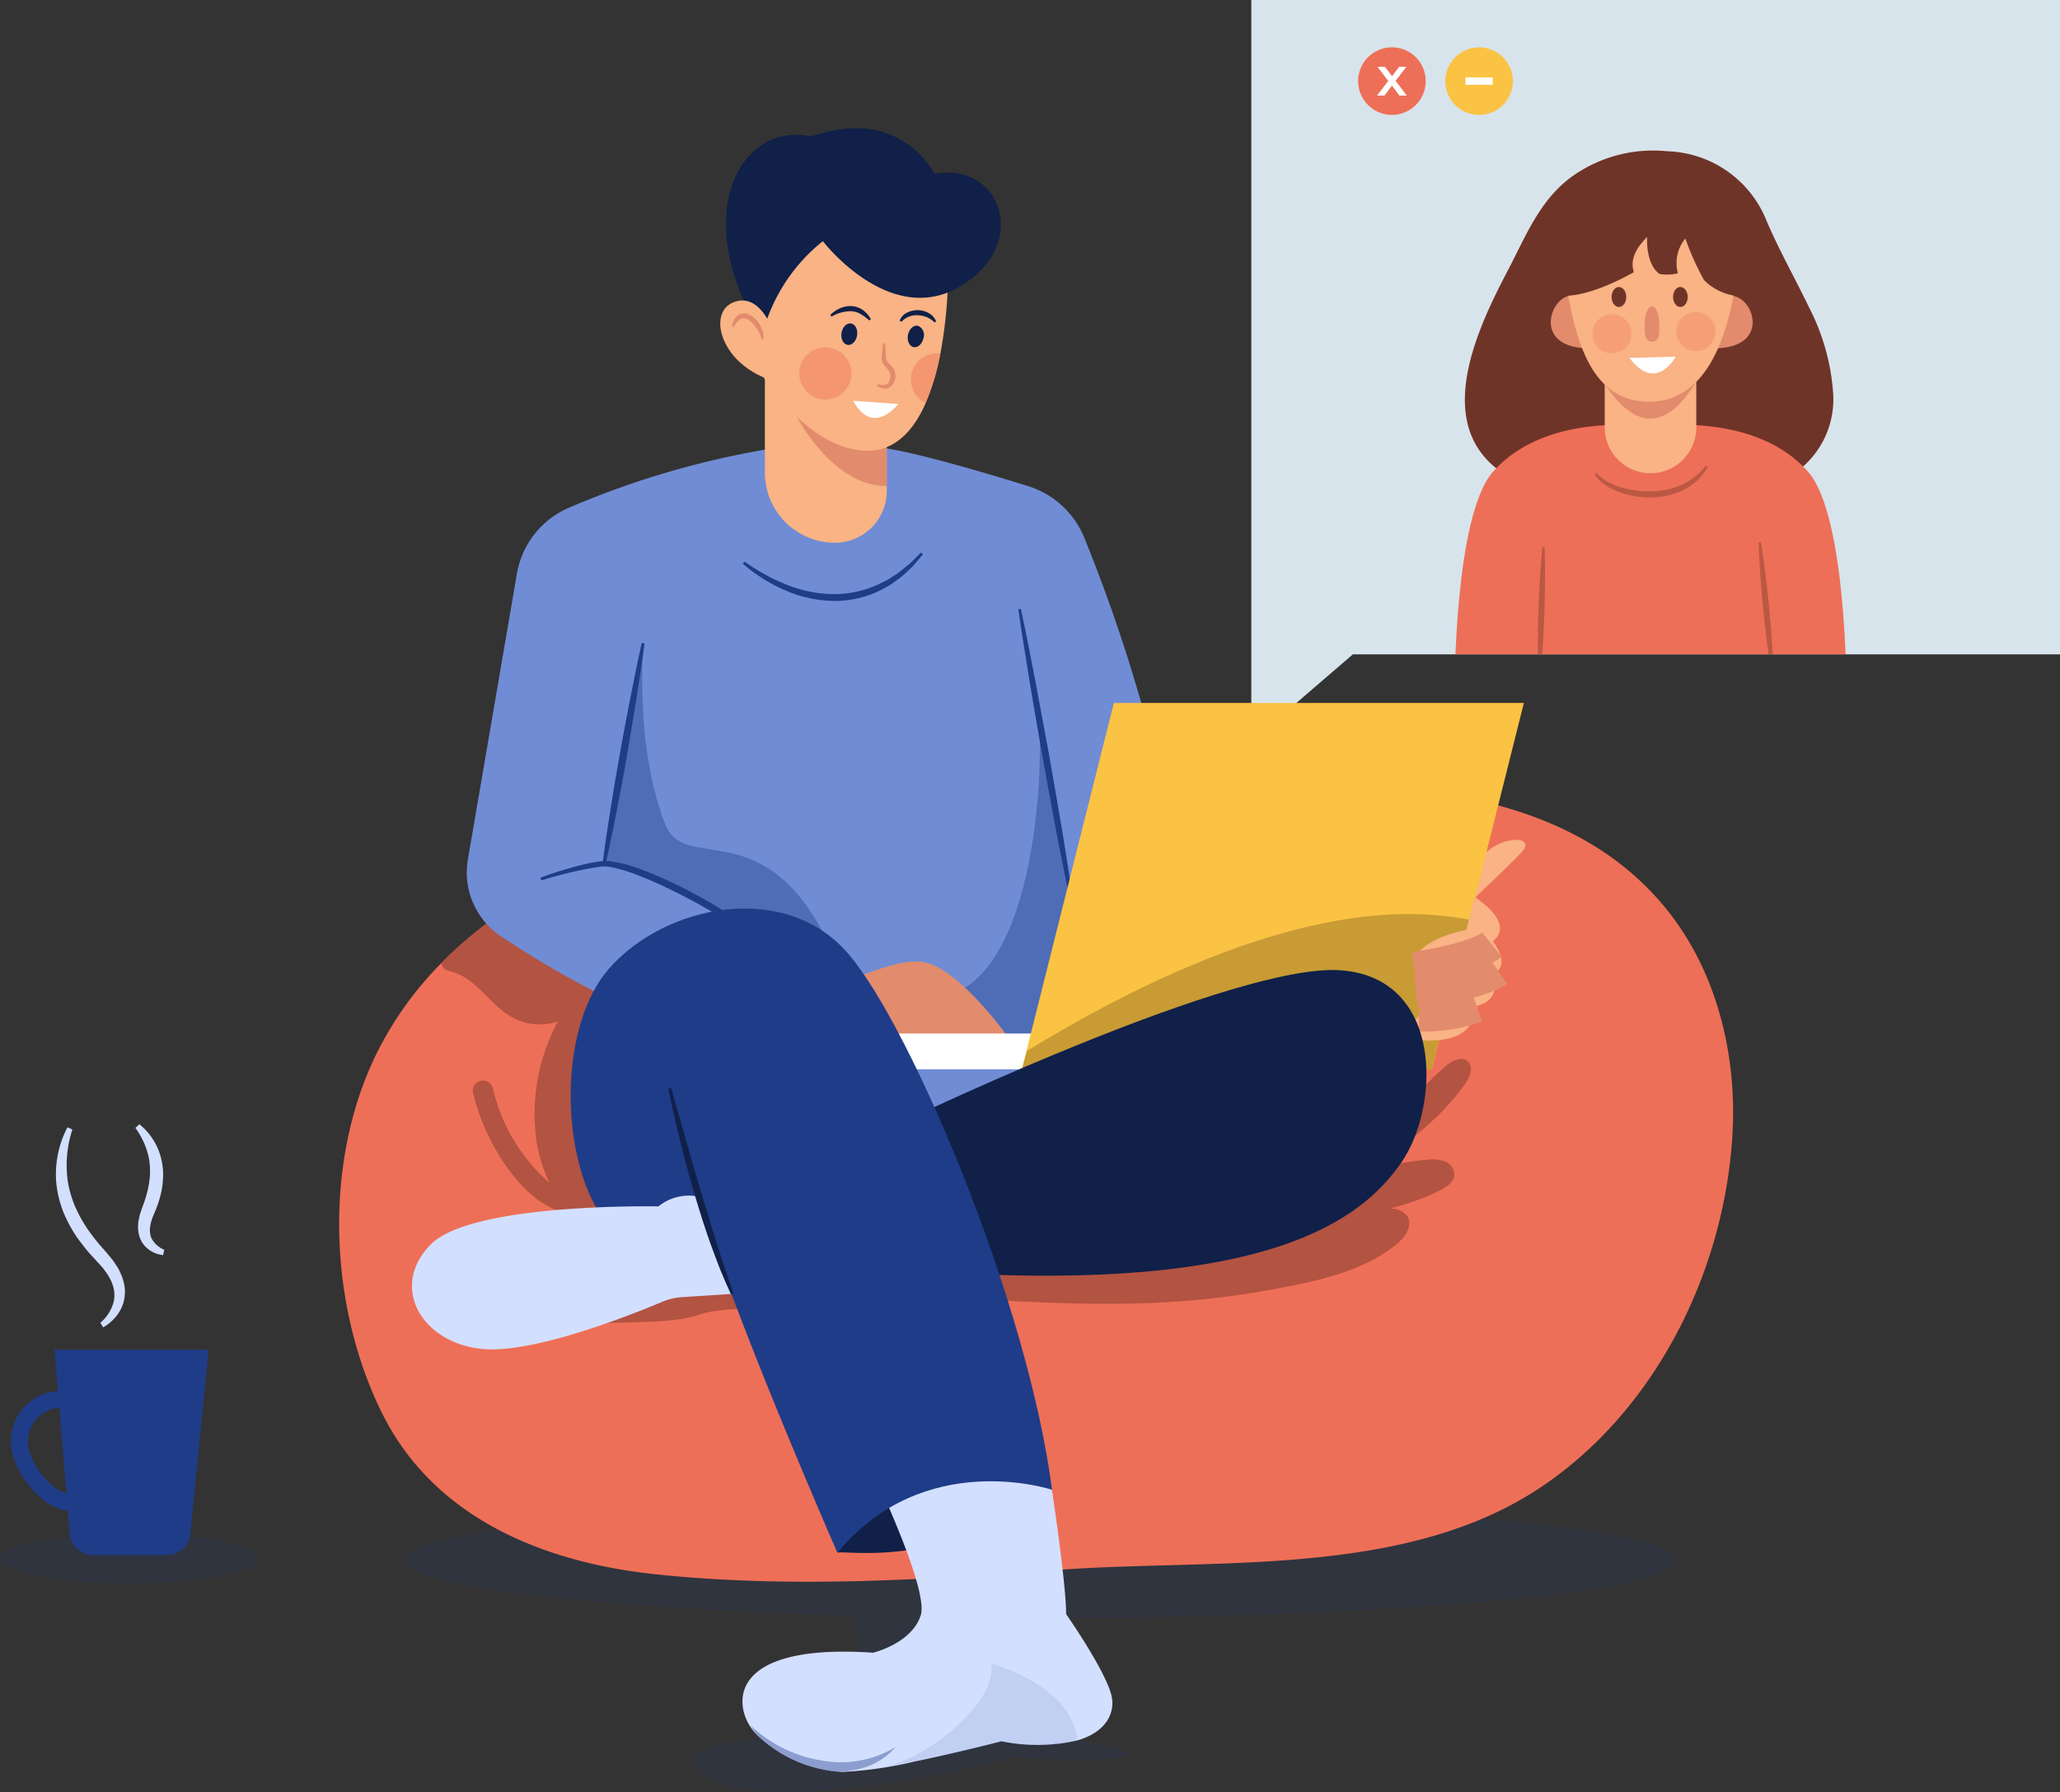 <svg xmlns="http://www.w3.org/2000/svg" xmlns:xlink="http://www.w3.org/1999/xlink" width="165.098" height="143.642" viewBox="0 0 165.098 143.642">
  <rect x="0" y="0" width="165.098" height="143.642" fill="#333333" stroke="none"/>
  <defs>
    <clipPath id="clip-path">
      <path id="Path_61182" data-name="Path 61182" d="M1159.46,266.86v59.455l8.14-7.007h56.672V266.86Z" transform="translate(-1159.46 -266.86)" fill="none" stroke="#708cd5" stroke-width="3.5"/>
    </clipPath>
  </defs>
  <g id="Work_Converted_" data-name="Work [Converted]" transform="translate(0 -27.468)">
    <g id="Group_101242" data-name="Group 101242" transform="translate(100.286 27.468)" clip-path="url(#clip-path)">
      <rect id="Rectangle_148036" data-name="Rectangle 148036" width="64.813" height="62.337" transform="translate(0 0)" fill="#d8e4ec"/>
      <circle id="Ellipse_1857" data-name="Ellipse 1857" cx="2.709" cy="2.709" r="2.709" transform="translate(8.011 8.514) rotate(-76.72)" fill="#ee6f57"/>
      <path id="Path_61168" data-name="Path 61168" d="M1253.5,318.169l-.593-.8-.6.8h-.6l.9-1.172-.861-1.137h.6l.567.757.567-.757h.583l-.865,1.128.9,1.181Z" transform="translate(-1241.634 -310.508)" fill="#fff"/>
      <circle id="Ellipse_1858" data-name="Ellipse 1858" cx="2.709" cy="2.709" r="2.709" transform="translate(14.96 8.46) rotate(-75.71)" fill="#fbc343"/>
      <rect id="Rectangle_148037" data-name="Rectangle 148037" width="2.181" height="0.594" transform="translate(17.163 6.205)" fill="#fff"/>
      <path id="Path_61169" data-name="Path 61169" d="M1342.05,403.867c-6.78,3.882-10.071,2.816-11.141,2.213-1.064.6-4.355,1.669-11.135-2.213-6.495-3.722-2.709-11.726-.151-16.6,1.389-2.644,2.461-5.436,4.9-7.343a11.171,11.171,0,0,1,7.873-2.2,8.85,8.85,0,0,1,7.981,5.63c1.01,2.354,2.265,4.555,3.369,6.859a17.611,17.611,0,0,1,1.945,6.909A7.187,7.187,0,0,1,1342.05,403.867Z" transform="translate(-1299.06 -365.599)" fill="#6f3428"/>
      <path id="Path_61170" data-name="Path 61170" d="M1336.953,582.369c-4.151-4.671-11.8-3.7-12.614-3.577-.814-.119-8.459-1.092-12.612,3.577-3.127,3.518-3.087,17.557-3.087,17.557,0-.346,14.546-.448,15.7-.456s15.7.109,15.7.456C1340.038,599.927,1340.079,585.888,1336.953,582.369Z" transform="translate(-1292.345 -544.575)" fill="#ee6f57"/>
      <path id="Path_61171" data-name="Path 61171" d="M1380.724,483.85c-1.629.167-2.986,4.136,1.42,4.219l1.054-1.248Z" transform="translate(-1355.172 -460.149)" fill="#e28b6d"/>
      <path id="Path_61172" data-name="Path 61172" d="M1492.789,483.85c1.837.1,3.144,4.136-1.265,4.219l-1.054-1.248Z" transform="translate(-1454.315 -460.149)" fill="#e28b6d"/>
      <path id="Path_61173" data-name="Path 61173" d="M1169.412,354.94h7.338v4.629a3.669,3.669,0,0,1-3.671,3.669h0a3.669,3.669,0,0,1-3.669-3.669V354.94Z" transform="translate(-1141.088 -325.307)" fill="#f9b384"/>
      <path id="Path_61174" data-name="Path 61174" d="M1425.849,547.15c-2.413,3.932-4.864,3.864-7.349.137Z" transform="translate(-1390.206 -516.535)" fill="#e28b6d"/>
      <path id="Path_61175" data-name="Path 61175" d="M1401.754,424.1c-.036.359-.079.712-.125,1.062-.765,5.817-2.747,10.371-7.062,10.371-4.429,0-5.971-4.369-6.781-10.45-.069-.5-.128-1.009-.186-1.529l8.711-3.481Z" transform="translate(-1362.681 -403.335)" fill="#f9b384"/>
      <path id="Path_61176" data-name="Path 61176" d="M1372.105,411.019c2.218.748,6.451-1.756,6.451-1.756-.328-.952.137-1.889,1.062-2.817-.056.943.163,2.423,1.007,2.967a3.594,3.594,0,0,0,1.456-.054,3.119,3.119,0,0,1,.6-2.791,21.761,21.761,0,0,0,1.484,3.32,4.384,4.384,0,0,0,4.845.967l-3.714-8.41-9.84-.2L1371,406.364Z" transform="translate(-1347.894 -387.453)" fill="#6f3428"/>
      <ellipse id="Ellipse_1859" data-name="Ellipse 1859" cx="0.587" cy="0.802" rx="0.587" ry="0.802" transform="translate(28.875 23.003)" fill="#6f3428"/>
      <ellipse id="Ellipse_1860" data-name="Ellipse 1860" cx="0.587" cy="0.802" rx="0.587" ry="0.802" transform="translate(33.801 23.003)" fill="#6f3428"/>
      <path id="Path_61177" data-name="Path 61177" d="M1449.257,493.109c0,.778.062,1.392-.584,1.409-.615.016-.584-.631-.584-1.409s.261-1.409.584-1.409S1449.257,492.331,1449.257,493.109Z" transform="translate(-1416.562 -467.141)" fill="#e28b6d"/>
      <path id="Path_61178" data-name="Path 61178" d="M1436.91,528.7l3.7-.1S1439.065,531.557,1436.91,528.7Z" transform="translate(-1406.605 -500.011)" fill="#fff"/>
      <circle id="Ellipse_1861" data-name="Ellipse 1861" cx="1.567" cy="1.567" r="1.567" transform="translate(34.065 25.016)" fill="#ee6f57" opacity="0.3"/>
      <circle id="Ellipse_1862" data-name="Ellipse 1862" cx="1.567" cy="1.567" r="1.567" transform="translate(27.108 28.051) rotate(-80.82)" fill="#ee6f57" opacity="0.3"/>
      <g id="Group_101239" data-name="Group 101239" transform="translate(27.506 37.314)" opacity="0.4">
        <path id="Path_61179" data-name="Path 61179" d="M1411.439,609.076a3.077,3.077,0,0,0,.957.733,5.678,5.678,0,0,0,1.137.451,7.875,7.875,0,0,0,2.428.283,6.271,6.271,0,0,0,2.358-.546,5.057,5.057,0,0,0,1.886-1.517l.161.109a4.566,4.566,0,0,1-.793,1.031,5.015,5.015,0,0,1-1.066.765,5.865,5.865,0,0,1-2.529.647,7.061,7.061,0,0,1-2.572-.376,5.775,5.775,0,0,1-1.181-.559,3.031,3.031,0,0,1-.946-.91Z" transform="translate(-1411.28 -608.48)" fill="#6f3428"/>
      </g>
      <g id="Group_101240" data-name="Group 101240" transform="translate(22.962 43.863)" opacity="0.4">
        <path id="Path_61180" data-name="Path 61180" d="M1370.229,668.445c.032.832.034,1.664.03,2.495s-.021,1.661-.044,2.491-.059,1.66-.109,2.49l-.084,1.244c-.038.414-.067.829-.116,1.243l-.191-.007c-.022-.416-.023-.832-.035-1.247v-1.247c0-.831.023-1.661.051-2.492s.062-1.66.118-2.489.109-1.659.192-2.487Z" transform="translate(-1369.68 -668.44)" fill="#6f3428"/>
      </g>
      <g id="Group_101241" data-name="Group 101241" transform="translate(40.659 43.452)" opacity="0.4">
        <path id="Path_61181" data-name="Path 61181" d="M1531.887,664.67c.139.831.249,1.666.353,2.5s.2,1.671.28,2.512.157,1.674.218,2.512l.079,1.26c.015.421.04.841.046,1.263l-.19.018c-.075-.415-.131-.832-.2-1.248l-.164-1.252c-.109-.834-.193-1.671-.273-2.512s-.153-1.674-.206-2.512-.109-1.68-.132-2.522Z" transform="translate(-1531.7 -664.67)" fill="#6f3428"/>
      </g>
    </g>
    <ellipse id="Ellipse_1863" data-name="Ellipse 1863" cx="10.377" cy="1.976" rx="10.377" ry="1.976" transform="translate(0 150.426)" fill="#1f3c88" opacity="0.15"/>
    <path id="Path_61184" data-name="Path 61184" d="M262.075,1437.171c-2.246,0-4.745-3.287-4.745-5.515a4.024,4.024,0,1,1,8.047,0C265.377,1433.788,264.481,1437.171,262.075,1437.171Zm-.721-8.255a2.7,2.7,0,0,0-2.659,2.741c0,1.668,2.021,4.151,3.38,4.151,1.247,0,1.938-2.453,1.938-4.151A2.7,2.7,0,0,0,261.354,1428.915Z" transform="translate(-256.458 -1288.614)" fill="#1f3c88"/>
    <path id="Path_61185" data-name="Path 61185" d="M298.359,1413.982h-5.907a1.886,1.886,0,0,1-1.881-1.73l-1.221-14.722h12.356l-1.471,14.752a1.886,1.886,0,0,1-1.875,1.7Z" transform="translate(-284.981 -1261.873)" fill="#1f3c88"/>
    <path id="Path_61186" data-name="Path 61186" d="M291.649,1234.552a9.235,9.235,0,0,0-.364,4.184,8.982,8.982,0,0,0,.582,1.99,11.417,11.417,0,0,0,1.016,1.831,15.457,15.457,0,0,0,1.326,1.659c.115.126.241.281.368.437s.254.3.37.459l.328.5a4.247,4.247,0,0,1,.271.546,3.184,3.184,0,0,1,.2.588,2.863,2.863,0,0,1,.109.621,1.344,1.344,0,0,1,0,.318l-.022.318c-.014.109-.044.208-.065.311a1.593,1.593,0,0,1-.09.3l-.12.291c-.048.091-.1.179-.153.269a1.992,1.992,0,0,1-.171.253,2.057,2.057,0,0,1-.19.235,3.567,3.567,0,0,1-.928.748l-.227-.361a3.316,3.316,0,0,0,1.061-1.66,1.041,1.041,0,0,0,.043-.233c.008-.078.023-.154.026-.233l-.011-.234a.765.765,0,0,0-.022-.239,2.177,2.177,0,0,0-.115-.458,2.388,2.388,0,0,0-.19-.444,4.792,4.792,0,0,0-.248-.426l-.293-.41c-.109-.133-.228-.256-.342-.385l-.363-.4c-.259-.277-.518-.556-.755-.858s-.47-.6-.691-.917a11.073,11.073,0,0,1-1.089-2.044,8.7,8.7,0,0,1-.54-2.269,8.09,8.09,0,0,1,.895-4.461Z" transform="translate(-285.848 -1116.552)" fill="#d3dfff"/>
    <path id="Path_61187" data-name="Path 61187" d="M349.026,1232a5.1,5.1,0,0,1,1.682,2.506,5.582,5.582,0,0,1,.224,1.541,7.143,7.143,0,0,1-.18,1.529,9.025,9.025,0,0,1-.476,1.435l-.13.317c-.038.1-.085.2-.117.3l-.083.3c-.031.1-.034.194-.055.294a1.353,1.353,0,0,0-.02.287,1.292,1.292,0,0,0,.024.277,1.6,1.6,0,0,0,.066.265,1.636,1.636,0,0,0,.126.247,2.037,2.037,0,0,0,.934.765l-.094.427a2.293,2.293,0,0,1-1.452-.715,2.119,2.119,0,0,1-.529-1.185,2.168,2.168,0,0,1-.023-.426,2.87,2.87,0,0,1,.034-.415l.082-.4c.033-.129.079-.251.118-.377s.083-.256.121-.354a10.222,10.222,0,0,0,.405-1.284,7.6,7.6,0,0,0,.194-1.3,6.067,6.067,0,0,0-.084-1.3,6.271,6.271,0,0,0-1.084-2.435Z" transform="translate(-337.857 -1114.423)" fill="#d3dfff"/>
    <path id="Path_61188" data-name="Path 61188" d="M648.154,1514.127c0-2.56-22.814-4.637-50.958-4.637s-50.957,2.075-50.957,4.637c0,2.075,15.01,3.835,35.7,4.426,2.252,3.7-1.508,8.117-4.39,9.71-5.062.254-8.693.816-8.122,2.018,2.706,5.68,25.691-.364,25.691-.364s8.988.558,8.988-.3c0-.393-1.583-.752-4.186-1.026l.192-.011-9.7-9.863q3.331.039,6.789.04C625.34,1518.764,648.154,1516.688,648.154,1514.127Z" transform="translate(-513.812 -1361.604)" fill="#1f3c88" opacity="0.15"/>
    <path id="Path_61189" data-name="Path 61189" d="M609.837,1011.1c-.672,11.083-6.259,22.159-15.417,28.254-10.917,7.267-26.182,5.658-38.615,6.584-10.748.8-21.578,1.488-32.331.344-8.809-.939-17.695-4.429-21.9-12.982-4.216-8.572-4.672-19.961-.456-28.637a27.782,27.782,0,0,1,5.259-7.375c.344-.353.7-.7,1.065-1.032.246-.227.494-.451.748-.669.388-.335.786-.663,1.191-.983l.4-.311c.133-.109.27-.2.406-.306s.273-.2.413-.3l.311-.219q.257-.186.524-.36a36.468,36.468,0,0,1,4.932-2.791,39.189,39.189,0,0,1,5.09-1.98c5.655-1.755,11.562-2.378,17.4-3.146a286.426,286.426,0,0,1,37.474-2.17c10.185,0,21.654,1.529,28.465,10.267C608.641,998.222,610.219,1004.785,609.837,1011.1Z" transform="translate(-470.993 -892.637)" fill="#ee6f57"/>
    <path id="Path_61190" data-name="Path 61190" d="M1327.481,1028.344s2.628-2.469,4.02-3.9-1.645-1.475-3.143.306A3.9,3.9,0,0,0,1327.481,1028.344Z" transform="translate(-1209.606 -928.603)" fill="#f9b384"/>
    <path id="Path_61191" data-name="Path 61191" d="M583.294,1049.8a36.449,36.449,0,0,0-4.932,2.791q-.268.176-.524.361l-.311.218c-.14.1-.276.2-.413.3s-.273.2-.406.306-.271.208-.4.311q-.6.475-1.174.976l-.016.007c-.255.219-.5.437-.748.67-.364.335-.721.679-1.065,1.032a.7.7,0,0,0,.528.631c2.05.414,3.076,2.37,4.728,3.482a4.537,4.537,0,0,0,4.062.578,15.7,15.7,0,0,0-1.672,9.841,12.6,12.6,0,0,0,1,3.1,14.274,14.274,0,0,1-4.529-7.576.819.819,0,0,0-1.591.391c.942,3.834,3.338,7.518,5.828,8.957a5.353,5.353,0,0,0,1.791.662,12.452,12.452,0,0,0,1.648,1.748l3.681,1.03,3-19.388Z" transform="translate(-537.916 -952.125)" fill="#b35341"/>
    <path id="Path_61192" data-name="Path 61192" d="M610.472,780.87a79.424,79.424,0,0,1-15.961-8.216,6.166,6.166,0,0,1-2.586-6.133l3.925-22.877a7.056,7.056,0,0,1,4.16-5.3,69.783,69.783,0,0,1,17.839-4.991,42.9,42.9,0,0,1,6.9.136c2.543.25,8.365,1.966,12.066,3.115a7.173,7.173,0,0,1,4.561,4.26,129.444,129.444,0,0,1,4.876,14.4c2.777,12.607,2.321,11.674,2.321,11.674l2.867,19.388-30.447,1.706-7.782-3.55Z" transform="translate(-554.426 -670.175)" fill="#708cd5"/>
    <path id="Path_61193" data-name="Path 61193" d="M798.694,504.736s-2.7-5.529-9.864-3c-5.188-1.126-9.148,5.018-5.325,13.38l7.2,1.672Z" transform="translate(-723.803 -463.333)" fill="#102048"/>
    <path id="Path_61194" data-name="Path 61194" d="M820.347,677.75v9.781a4.151,4.151,0,0,1-4.151,4.151,5.617,5.617,0,0,1-5.616-5.616V677.75Z" transform="translate(-749.278 -620.712)" fill="#f9b384"/>
    <path id="Path_61195" data-name="Path 61195" d="M840.986,712.718v5.336c-4.349.022-7.236-5.6-7.236-5.6Z" transform="translate(-769.918 -651.622)" fill="#e28b6d"/>
    <path id="Path_61196" data-name="Path 61196" d="M818.536,560.156a18.856,18.856,0,0,1-1.174,3.963c-.939,2.143-2.372,3.776-4.562,3.823-5.126.109-9.08-6.9-9.08-6.9l.819-9.557,3.892-4.369,10.721,6.622A36.112,36.112,0,0,1,818.536,560.156Z" transform="translate(-743.168 -504.351)" fill="#f9b384"/>
    <path id="Path_61197" data-name="Path 61197" d="M799.078,541.546a14.1,14.1,0,0,1,4.745-7.1s5.359,7,11.024,3.618,3.209-10.035-2.082-9.011l-6.075-.683-7.612,2.424-1.3,5.974Z" transform="translate(-737.876 -487.649)" fill="#102048"/>
    <path id="Path_61198" data-name="Path 61198" d="M710.525,906.037c-5.163-11.156-11.672-5.832-13.265-9.928-2.232-5.739-1.809-12.234-1.821-14.2l-3.11,17.511s6.944.655,9.51,4.84Z" transform="translate(-643.945 -802.573)" fill="#1f3c88" opacity="0.4"/>
    <path id="Path_61199" data-name="Path 61199" d="M694.708,878.833c-.194,1.5-.423,2.99-.655,4.478s-.5,2.976-.746,4.465-.532,2.97-.822,4.451l-.446,2.22c-.161.737-.31,1.478-.483,2.213l-.226-.04c.091-.749.2-1.5.306-2.243l.344-2.238q.351-2.236.755-4.463c.266-1.485.534-2.97.831-4.45s.588-2.961.92-4.435Z" transform="translate(-643.054 -799.794)" fill="#1f3c88"/>
    <path id="Path_61200" data-name="Path 61200" d="M996.729,853.83c.414,1.945.8,3.9,1.169,5.849s.723,3.909,1.092,5.863q.519,2.936,1.015,5.876l.476,2.949c.147.983.3,1.966.437,2.949l-.211.037c-.213-.972-.4-1.947-.606-2.921l-.57-2.927q-.552-2.93-1.078-5.865c-.334-1.96-.689-3.915-1.007-5.878s-.641-3.925-.925-5.9Z" transform="translate(-914.909 -777.56)" fill="#1f3c88"/>
    <path id="Path_61201" data-name="Path 61201" d="M940.378,936.5c.364,3.55-.182,21.936-8.738,22.209l.091,4.005L945.2,961.9Z" transform="translate(-857.115 -851.2)" fill="#1f3c88" opacity="0.4"/>
    <path id="Path_61202" data-name="Path 61202" d="M846.146,1115.1c6.075-2.594,7.237-2.5,8.056-2.458,2.8.137,6.827,5.734,6.827,5.734l-.069,1.024H845.6Z" transform="translate(-780.473 -1008.095)" fill="#e28b6d"/>
    <rect id="Rectangle_148038" data-name="Rectangle 148038" width="18.909" height="2.867" transform="translate(70.133 110.308)" fill="#fff"/>
    <path id="Path_61203" data-name="Path 61203" d="M782.65,769.033H749.79l7.373-29.364h32.86Z" transform="translate(-667.892 -655.857)" fill="#fbc343"/>
    <path id="Path_61204" data-name="Path 61204" d="M1034.229,1078.232c-3.252-.486-13.763-2.671-35.428,10.527l-.5,1.821,32.951-.339Z" transform="translate(-916.494 -977.063)" fill="#c89b35"/>
    <path id="Path_61205" data-name="Path 61205" d="M1285.48,1140.583c-.2,1.382-.273,3.413-4.557,3.157l-1.263-.648,1.195-1.311,2.577-1.311Z" transform="translate(-1167.122 -1032.891)" fill="#f9b384"/>
    <path id="Path_61206" data-name="Path 61206" d="M1295.629,1107.33s2.344,3.058-.012,4.005a13.548,13.548,0,0,1-5.017.921c1.092-3.072,4.642-2.867,4.642-2.867Z" transform="translate(-1176.867 -1003.371)" fill="#f9b384"/>
    <path id="Path_61207" data-name="Path 61207" d="M1293.762,1089.21s3.232,3,.228,3.845a34.281,34.281,0,0,1-5.553,1.275c-.227-2.252,3.982-3.714,3.982-3.714Z" transform="translate(-1174.933 -987.23)" fill="#f9b384"/>
    <path id="Path_61208" data-name="Path 61208" d="M1291.627,1065.25s4.415,2.685.273,4.187-5.12,1.479-5.12,1.479c-.228-2.252,4.21-3.027,4.21-3.027Z" transform="translate(-1173.457 -965.887)" fill="#f9b384"/>
    <path id="Path_61209" data-name="Path 61209" d="M1286.85,1102.093s4.813-.683,6.245-1.843" transform="translate(-1173.527 -997.064)" fill="none" stroke="#e28b6d" stroke-width="2.5"/>
    <path id="Path_61210" data-name="Path 61210" d="M1288.51,1121.418s5.007-.706,6.577-1.8" transform="translate(-1175.005 -1014.318)" fill="none" stroke="#e28b6d" stroke-width="2.5"/>
    <path id="Path_61211" data-name="Path 61211" d="M1290.6,1146.587a12.319,12.319,0,0,0,4.642-.717" transform="translate(-1176.867 -1037.701)" fill="none" stroke="#e28b6d" stroke-width="2.5"/>
    <path id="Path_61212" data-name="Path 61212" d="M863.72,1478.944c.5-.273,8.419,1.456,17.2-5.052l-11.332-3.232Z" transform="translate(-796.614 -1327.015)" fill="#102048"/>
    <path id="Path_61213" data-name="Path 61213" d="M921.1,1186.118c.377-.537.7-1.329.226-1.783-.494-.475-1.3-.058-1.821.39a21.76,21.76,0,0,0-2.512,2.567l-19.131,3.556-26.215,6.371,4.507,5.753c13.107.956,20.573,1.2,28.775-.246,4.181-.738,7.919-1.5,10.7-3.771.664-.546,1.292-1.456.861-2.2a1.618,1.618,0,0,0-1.507-.626,19.38,19.38,0,0,0,4.052-1.444c.576-.279,1.218-.715,1.2-1.355a1.184,1.184,0,0,0-.8-1.01,3.13,3.13,0,0,0-1.352-.118,18.488,18.488,0,0,0-5.117,1.13C915.96,1191.251,919,1189.092,921.1,1186.118Zm-8.17,7.247a.017.017,0,0,1,.008-.013.111.111,0,0,0,.027-.011Z" transform="translate(-803.678 -1071.777)" fill="#b35341"/>
    <path id="Path_61214" data-name="Path 61214" d="M922.47,1130.46s25.532-12.151,33.86-11.605,8.056,10.923,4.915,15.428-10.513,10.513-37.683,8.738Z" transform="translate(-848.947 -1013.62)" fill="#102048"/>
    <path id="Path_61215" data-name="Path 61215" d="M820.944,1452.432a14.4,14.4,0,0,1-6.04.057s-3.5.907-6.936,1.62a32.185,32.185,0,0,1-5.809.838c-.1,0-.2-.008-.306-.016a10.716,10.716,0,0,1-6.614-3.02.022.022,0,0,0-.011-.013,4.206,4.206,0,0,1-.9-1.5c-.819-2.55.912-5.644,10.286-5.008,0,0,3.094-.726,3.823-3s-4.642-13.2-4.642-13.2l7.646-5.188,7.509,8.329s1.139,7.509,1.139,9.967c0,0,3.184,4.552,3.639,6.554C824.024,1450.127,823.385,1451.744,820.944,1452.432Z" transform="translate(-734.644 -1285.452)" fill="#d3dfff"/>
    <path id="Path_61216" data-name="Path 61216" d="M645.87,1040.137c.874-.336,1.768-.609,2.671-.86.451-.123.905-.239,1.369-.328.23-.046.464-.086.7-.119.119-.015.237-.028.362-.038a2.775,2.775,0,0,1,.382.008,11.288,11.288,0,0,1,2.754.737c.884.326,1.739.71,2.583,1.115s1.672.848,2.483,1.311,1.608.96,2.383,1.487a25.763,25.763,0,0,1,4.3,3.6l-.162.163q-1.03-.933-2.145-1.758c-.737-.557-1.5-1.08-2.281-1.575a46.8,46.8,0,0,0-4.828-2.721c-.828-.411-1.67-.79-2.526-1.127a12.515,12.515,0,0,0-2.6-.781,2.041,2.041,0,0,0-.314-.018,2.99,2.99,0,0,0-.328.025q-.337.038-.677.1c-.452.08-.9.172-1.355.272-.9.205-1.8.445-2.684.718Z" transform="translate(-602.559 -942.317)" fill="#1f3c88"/>
    <path id="Path_61217" data-name="Path 61217" d="M685.27,1330.491c3.073-.2,6.092.015,8.283-.75,2.344-.819,8.465-.273,8.465-.273l-3.364-4.847L685,1328.033Z" transform="translate(-637.415 -1196.927)" fill="#b35341"/>
    <path id="Path_61218" data-name="Path 61218" d="M670.3,1098.076c-3.137-5.052-3.137-15.019.819-19.524,4.525-5.15,14.2-7.1,19.251-1.092s14.336,27.99,16.248,42.872c0,0-10.24-3.413-17.2,5.052,0,0-9.148-20.89-11.059-28.536l-5.188,4.1Z" transform="translate(-622.304 -973.454)" fill="#1f3c88"/>
    <path id="Path_61219" data-name="Path 61219" d="M574.661,1284.457a3.865,3.865,0,0,0-3.277.773s-14.928-.319-18.25,3.05-.774,7.873,4.1,8.373c4.087.421,12.02-2.749,14.466-3.779a4.808,4.808,0,0,1,1.561-.37l4.041-.264Z" transform="translate(-518.614 -1161.064)" fill="#d3dfff"/>
    <path id="Path_61220" data-name="Path 61220" d="M782.077,630.165s-1-3.318-3.2-2.489-1.03,5.149,3.318,6.35Z" transform="translate(-720.068 -575.989)" fill="#f9b384"/>
    <path id="Path_61221" data-name="Path 61221" d="M794.5,813.27a15.872,15.872,0,0,0,3.474,1.894,10.278,10.278,0,0,0,3.823.721,8.437,8.437,0,0,0,3.739-.928l.437-.218c.143-.079.274-.177.412-.265a6.223,6.223,0,0,0,.8-.576l.383-.31.193-.156c.062-.054.118-.116.177-.173.233-.235.47-.466.71-.7l.163.138q-.328.39-.655.774c-.056.063-.109.131-.168.191l-.185.176-.371.351a6.742,6.742,0,0,1-.8.638c-.14.1-.272.208-.418.3l-.447.256a8.206,8.206,0,0,1-3.96,1.05,10.117,10.117,0,0,1-4-.834,13.111,13.111,0,0,1-3.433-2.153Z" transform="translate(-734.839 -740.797)" fill="#1f3c88"/>
    <path id="Path_61222" data-name="Path 61222" d="M740.041,1205.44l1.183,4.14c.4,1.377.779,2.761,1.2,4.131s.821,2.747,1.253,4.113c.218.683.429,1.368.666,2.043.116.339.218.683.342,1.019s.241.674.357,1.014l-.2.082c-.3-.655-.591-1.311-.861-1.982s-.512-1.347-.765-2.023c-.485-1.357-.913-2.731-1.319-4.111s-.784-2.768-1.126-4.165-.673-2.8-.946-4.21Z" transform="translate(-686.256 -1090.764)" fill="#102048"/>
    <path id="Path_61223" data-name="Path 61223" d="M913.254,1633.642a14.4,14.4,0,0,1-6.04.057s-5.781,1.48-9.434,2.06c3.755-.75,9.217-5.393,8.6-8.329C911.775,1629.2,913.243,1631.9,913.254,1633.642Z" transform="translate(-826.954 -1466.662)" fill="#1f3c88" opacity="0.1"/>
    <path id="Path_61224" data-name="Path 61224" d="M811.653,1674.9a5.444,5.444,0,0,1-2.823,1.731,7.679,7.679,0,0,1-1.748.254,10.717,10.717,0,0,1-6.614-3.02.022.022,0,0,0-.011-.013,6.539,6.539,0,0,1-.437-.681,11.019,11.019,0,0,0,2.622,1.827,10.461,10.461,0,0,0,1.449.59c.244.093.5.147.748.218a6.676,6.676,0,0,0,.765.153A8.436,8.436,0,0,0,811.653,1674.9Z" transform="translate(-739.872 -1507.406)" fill="#1f3c88" opacity="0.4"/>
    <path id="Path_61225" data-name="Path 61225" d="M788.732,639.044a2.233,2.233,0,0,0-.356-.83,2.474,2.474,0,0,0-.6-.655.671.671,0,0,0-.7-.129,1.687,1.687,0,0,0-.555.655l-.152-.052a1.364,1.364,0,0,1,.524-.915.819.819,0,0,1,.6-.122,1.275,1.275,0,0,1,.522.229,2.252,2.252,0,0,1,.667.807,1.747,1.747,0,0,1,.219,1.008Z" transform="translate(-727.713 -584.397)" fill="#e28b6d"/>
    <path id="Path_61226" data-name="Path 61226" d="M916.65,647.005c-.1.471-.451.8-.793.726s-.541-.508-.445-.983.451-.8.792-.726A.787.787,0,0,1,916.65,647.005Z" transform="translate(-842.639 -592.442)" fill="#102048"/>
    <ellipse id="Ellipse_1864" data-name="Ellipse 1864" cx="0.871" cy="0.631" rx="0.871" ry="0.631" transform="translate(67.303 55.011) rotate(-80.74)" fill="#102048"/>
    <path id="Path_61227" data-name="Path 61227" d="M893.484,658.9c.033.388.048.774.052,1.151a.688.688,0,0,0,.2.4,4.105,4.105,0,0,1,.4.457.947.947,0,0,1,.141.328,1.167,1.167,0,0,1,.023.347,1.136,1.136,0,0,1-.251.635.858.858,0,0,1-.281.225.8.8,0,0,1-.348.073,1.138,1.138,0,0,1-.6-.218l.077-.142a1.067,1.067,0,0,0,.509.073.5.5,0,0,0,.36-.232.84.84,0,0,0,.029-.874,4.76,4.76,0,0,0-.356-.428.993.993,0,0,1-.252-.643c.031-.4.078-.785.138-1.172Z" transform="translate(-822.536 -603.904)" fill="#e28b6d"/>
    <path id="Path_61228" data-name="Path 61228" d="M858.6,632.345a2.6,2.6,0,0,1,.764-.526,2.031,2.031,0,0,1,.951-.181,1.733,1.733,0,0,1,.919.336,2.2,2.2,0,0,1,.614.712l-.126.1a4.425,4.425,0,0,0-.683-.507,1.776,1.776,0,0,0-.754-.234,3.124,3.124,0,0,0-1.595.437Z" transform="translate(-792.053 -579.634)" fill="#102048"/>
    <path id="Path_61229" data-name="Path 61229" d="M909.47,635.484a1.171,1.171,0,0,1,.6-.655,1.829,1.829,0,0,1,.874-.194,1.786,1.786,0,0,1,.862.237,1.394,1.394,0,0,1,.59.655l-.134.087a1.928,1.928,0,0,0-1.327-.568,1.594,1.594,0,0,0-1.311.514Z" transform="translate(-837.367 -582.305)" fill="#102048"/>
    <path id="Path_61230" data-name="Path 61230" d="M875.34,701.13l3.622.258S876.941,704.065,875.34,701.13Z" transform="translate(-806.965 -641.539)" fill="#fff"/>
    <path id="Path_61231" data-name="Path 61231" d="M920.049,666.318a18.853,18.853,0,0,1-1.174,3.963,2.092,2.092,0,0,1,.9-3.981,1.914,1.914,0,0,1,.275.019Z" transform="translate(-844.68 -610.513)" fill="#ee6f57" opacity="0.4"/>
    <circle id="Ellipse_1865" data-name="Ellipse 1865" cx="2.094" cy="2.094" r="2.094" transform="translate(63.409 56.281) rotate(-22.78)" fill="#ee6f57" opacity="0.4"/>
  </g>
</svg>
